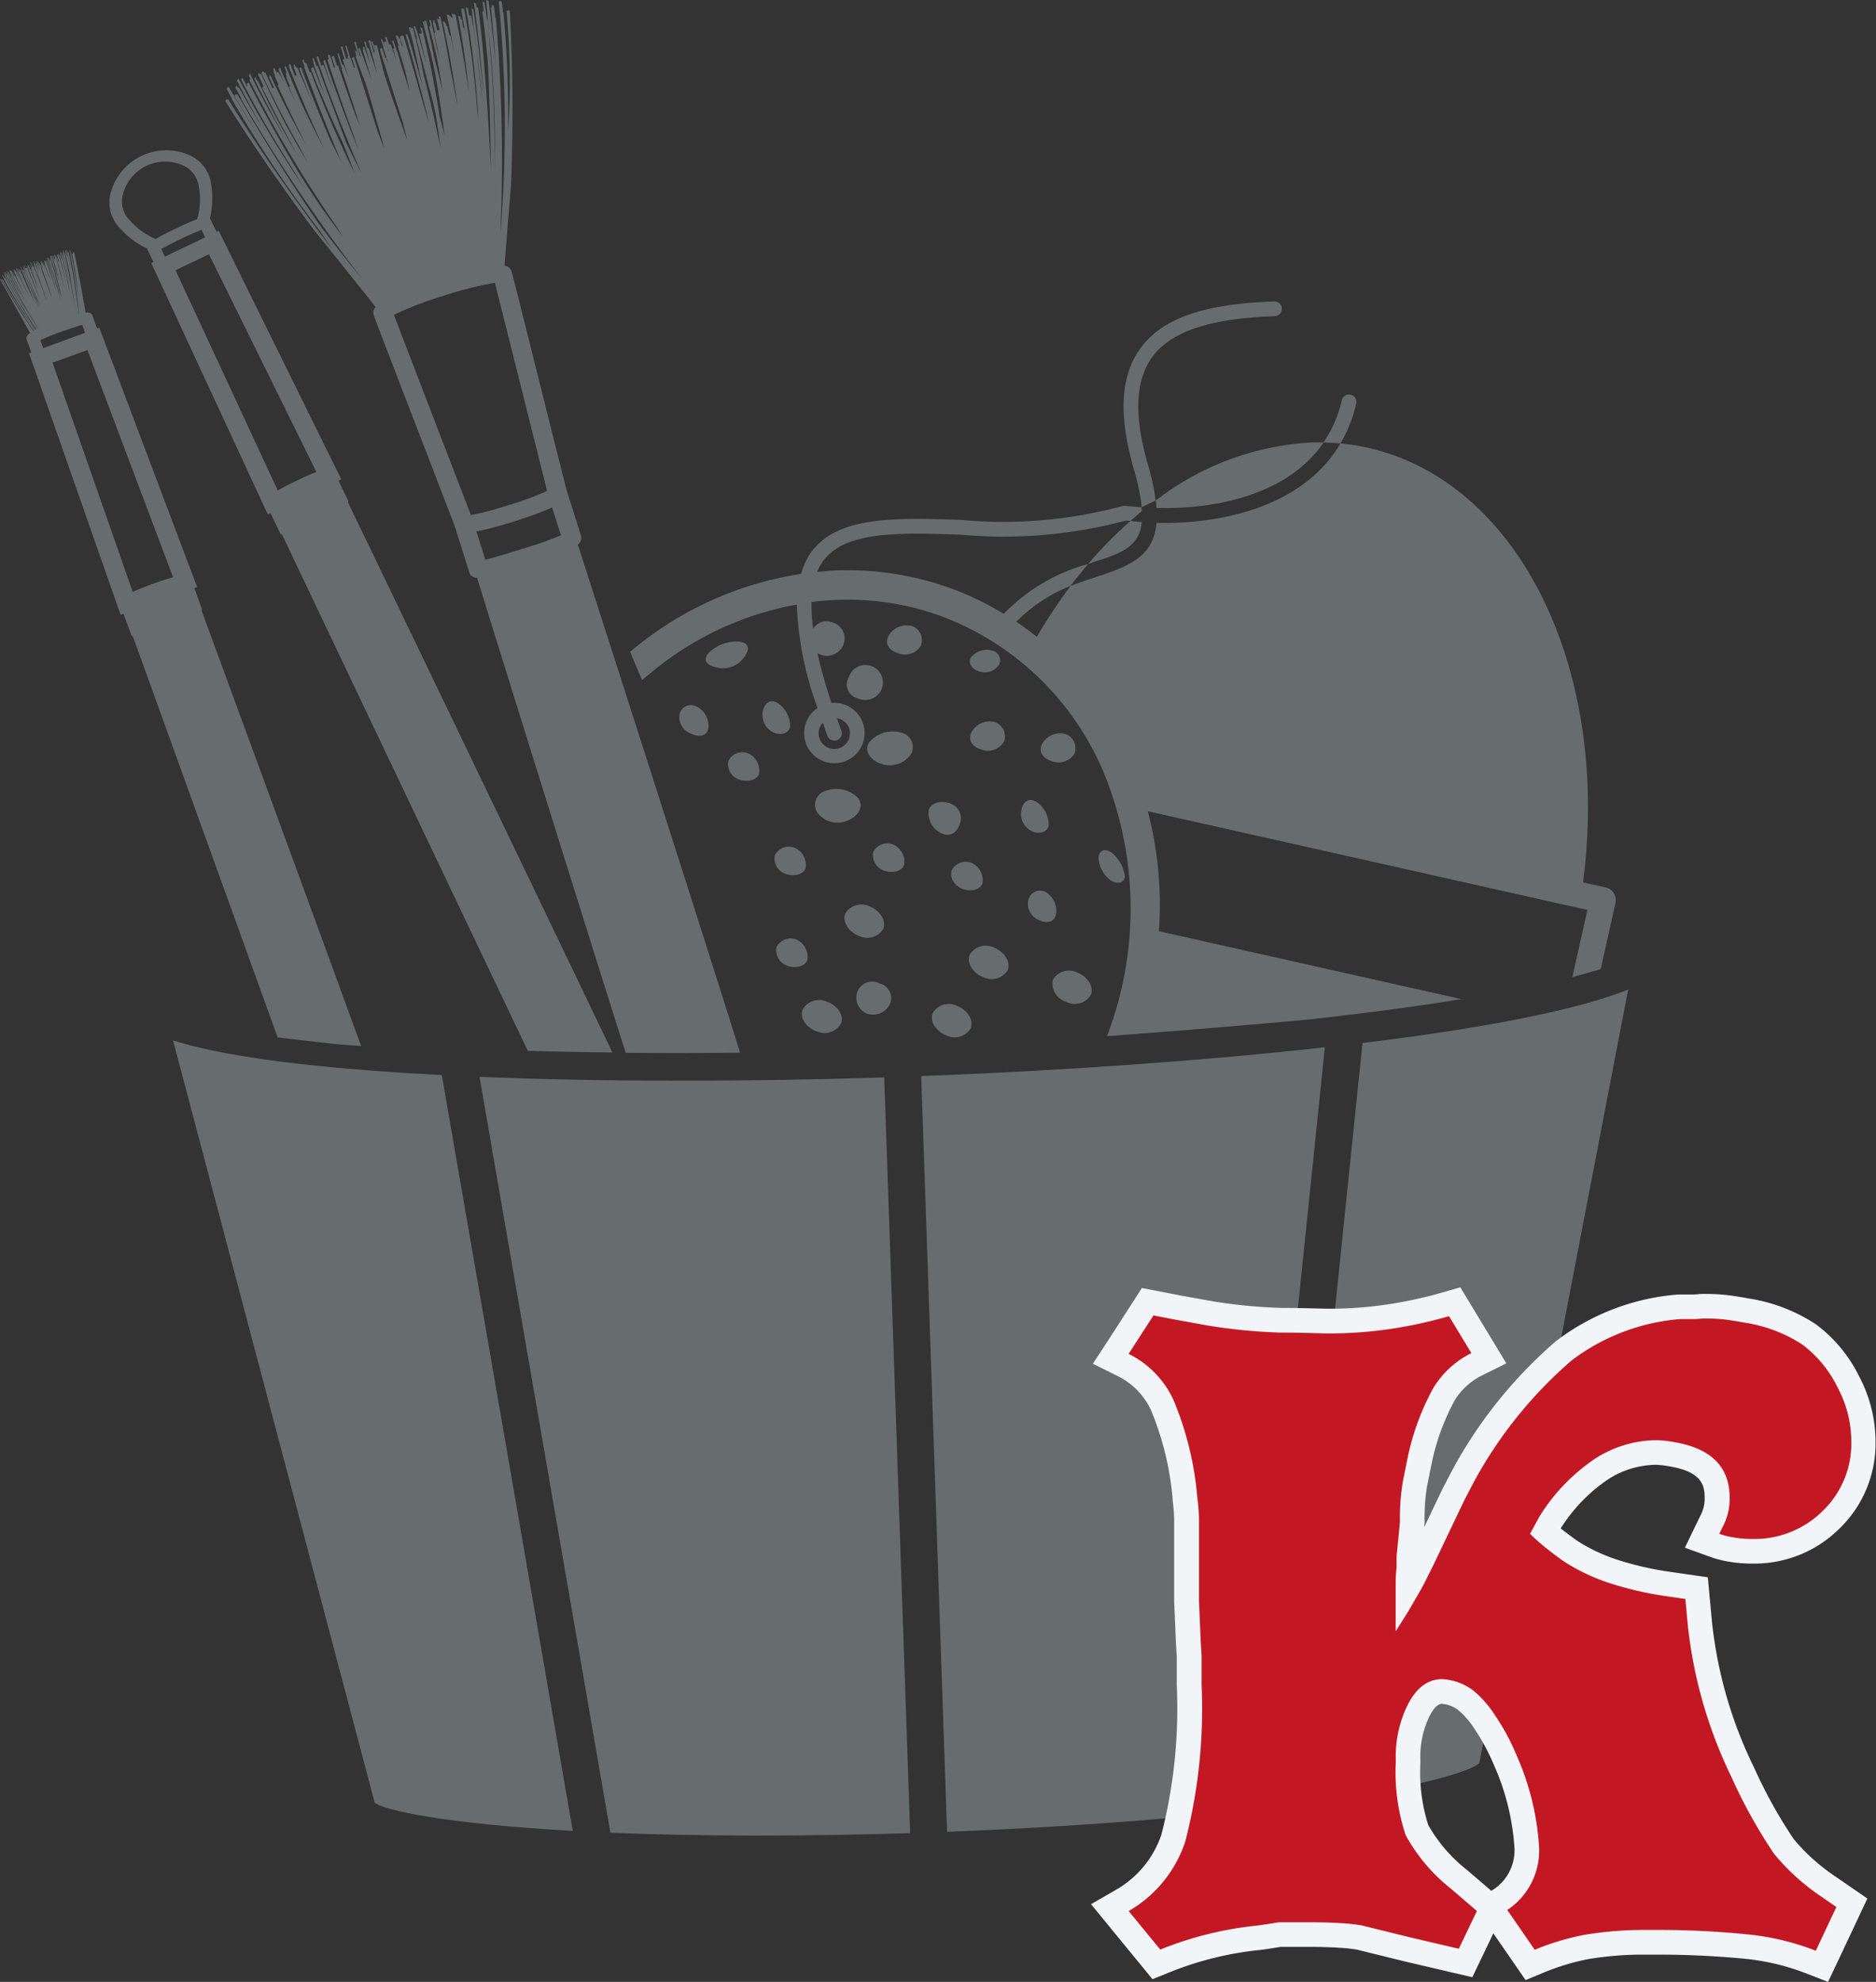 <svg xmlns="http://www.w3.org/2000/svg" xmlns:xlink="http://www.w3.org/1999/xlink" width="76.217" height="80.512" viewBox="0 0 76.217 80.512">
  <rect x="0" y="0" width="76.217" height="80.512" fill="#333333" stroke="none"/>
  <defs>
    <clipPath id="clip-path">
      <rect id="Rechteck_1939" data-name="Rechteck 1939" width="76.217" height="80.512" transform="translate(0 0)" fill="#676c6e"/>
    </clipPath>
  </defs>
  <g id="kosmetic-icon" transform="translate(0 0)">
    <g id="Gruppe_11535" data-name="Gruppe 11535" clip-path="url(#clip-path)">
      <path id="Pfad_6360" data-name="Pfad 6360" d="M55.355,42.366l-3.2,31c5.8-.736,7.648-1.469,7.947-1.738v-.01l6.047-31.42c-2.467,1-7.114,1.725-10.793,2.172" fill="#676c6e"/>
      <path id="Pfad_6361" data-name="Pfad 6361" d="M53.826,42.544c-4.815.537-10.611.95-16.4,1.17l1.05,30.7c4.395-.172,8.577-.468,12.146-.871Z" fill="#676c6e"/>
      <path id="Pfad_6362" data-name="Pfad 6362" d="M17.95,43.673c-3.7-.189-8.391-.589-10.921-1.411L15.2,73.145c.007.024.018.055.025.089.385.306,2.815.85,8.046,1.143Z" fill="#676c6e"/>
      <path id="Pfad_6363" data-name="Pfad 6363" d="M24.8,74.452c3.59.148,7.792.152,12.177.017l-1.053-30.7c-5.793.183-11.6.176-16.442-.024Z" fill="#676c6e"/>
      <path id="Pfad_6364" data-name="Pfad 6364" d="M33.909,30.087A.273.273,0,0,0,34,30.073Z" fill="#676c6e"/>
      <path id="Pfad_6365" data-name="Pfad 6365" d="M46.389,21.208c-.158-.014-.31-.028-.458-.045a16.613,16.613,0,0,0-1.721,1.745c.066-.02.131-.041.193-.065,1.129-.362,1.879-.606,1.986-1.635" fill="#676c6e"/>
      <path id="Pfad_6366" data-name="Pfad 6366" d="M46.641,18.889c-.578-1.993-.52-3.424.169-4.381.76-1.04,2.34-1.573,4.976-1.663a.3.3,0,0,0-.02-.6c-2.874.1-4.55.689-5.438,1.911-.809,1.111-.892,2.715-.265,4.9a8.725,8.725,0,0,1,.323,1.548l.565-.272a8.957,8.957,0,0,0-.31-1.445" fill="#676c6e"/>
      <g id="Gruppe_11537" data-name="Gruppe 11537">
        <path id="Pfad_6367" data-name="Pfad 6367" d="M38.889,35.983a.619.619,0,0,0,.21.127c.3.121.716.056.816-.223a.772.772,0,0,0-.431-.83.646.646,0,0,0-.819.3.565.565,0,0,0,.2.6.432.432,0,0,1-.072,0Z" fill="#676c6e"/>
        <path id="Pfad_6368" data-name="Pfad 6368" d="M35.812,28.007a.709.709,0,1,0-1.325-.5.575.575,0,0,0,.337.854.728.728,0,0,0,.988-.351" fill="#676c6e"/>
        <path id="Pfad_6369" data-name="Pfad 6369" d="M32.8,39a.77.77,0,0,0-.43-.826.637.637,0,0,0-.819.3.655.655,0,0,0,.43.754c.3.121.719.048.819-.227" fill="#676c6e"/>
        <path id="Pfad_6370" data-name="Pfad 6370" d="M30.409,30.611a.634.634,0,0,0-.816.3.647.647,0,0,0,.431.75c.3.124.715.048.814-.224a.777.777,0,0,0-.429-.829" fill="#676c6e"/>
        <path id="Pfad_6371" data-name="Pfad 6371" d="M31.48,34.742a.651.651,0,0,0,.43.754c.3.124.72.048.819-.224a.774.774,0,0,0-.43-.829.639.639,0,0,0-.819.3" fill="#676c6e"/>
        <path id="Pfad_6372" data-name="Pfad 6372" d="M36.3,34.311a.646.646,0,0,0-.823.3.663.663,0,0,0,.434.754c.3.121.723.052.819-.227a.764.764,0,0,0-.43-.826" fill="#676c6e"/>
        <path id="Pfad_6373" data-name="Pfad 6373" d="M37.026,25.429a.838.838,0,0,0-.926.4c-.158.292-.01.581.372.7a.755.755,0,0,0,.936-.289.614.614,0,0,0-.382-.819" fill="#676c6e"/>
        <path id="Pfad_6374" data-name="Pfad 6374" d="M40.4,29.331a.834.834,0,0,0-.922.4c-.162.3-.011.585.364.709a.761.761,0,0,0,.94-.3.607.607,0,0,0-.382-.812" fill="#676c6e"/>
        <path id="Pfad_6375" data-name="Pfad 6375" d="M43.649,30.631a.613.613,0,0,0-.382-.819.837.837,0,0,0-.923.4c-.158.292-.01.581.369.7a.763.763,0,0,0,.936-.289" fill="#676c6e"/>
        <path id="Pfad_6376" data-name="Pfad 6376" d="M45.7,35.591a1.5,1.5,0,0,0-.537-.953c-.265-.193-.513-.1-.533.185a1.233,1.233,0,0,0,.481.933c.29.193.589.11.589-.165" fill="#676c6e"/>
        <path id="Pfad_6377" data-name="Pfad 6377" d="M35.887,37.734c.141-.358-.169-.754-.537-.905a.766.766,0,0,0-1.008.282c-.138.355.165.754.537.9a.762.762,0,0,0,1.008-.282" fill="#676c6e"/>
        <path id="Pfad_6378" data-name="Pfad 6378" d="M33.581,40.688a.763.763,0,0,0-.984.351c-.114.365.22.743.6.864a.764.764,0,0,0,.984-.351c.114-.365-.22-.744-.6-.864" fill="#676c6e"/>
        <path id="Pfad_6379" data-name="Pfad 6379" d="M40.4,38.5a.766.766,0,0,0-1.005.282c-.141.358.162.757.537.909a.768.768,0,0,0,1.008-.282c.138-.355-.168-.758-.54-.909" fill="#676c6e"/>
        <path id="Pfad_6380" data-name="Pfad 6380" d="M38.9,40.871a.758.758,0,0,0-1.005.282c-.145.355.165.758.534.9a.762.762,0,0,0,1.008-.279c.141-.354-.162-.753-.537-.905" fill="#676c6e"/>
        <path id="Pfad_6381" data-name="Pfad 6381" d="M43.782,39.516a.758.758,0,0,0-1.005.282.776.776,0,0,0,.537.9.76.76,0,0,0,1.005-.282c.141-.354-.165-.754-.537-.905" fill="#676c6e"/>
        <path id="Pfad_6382" data-name="Pfad 6382" d="M38.662,32.664c-.344-.158-.816-.093-.929.231a.908.908,0,0,0,.53.963c.323.145.609-.007.733-.392a.62.62,0,0,0-.334-.8" fill="#676c6e"/>
        <path id="Pfad_6383" data-name="Pfad 6383" d="M42.1,32.569c-.313-.186-.544.021-.6.32a.786.786,0,0,0,.371.85c.3.165.678.1.733-.21a1.131,1.131,0,0,0-.5-.96" fill="#676c6e"/>
        <path id="Pfad_6384" data-name="Pfad 6384" d="M32.1,29.516a1.135,1.135,0,0,0-.506-.957c-.31-.186-.537.017-.6.32a.783.783,0,0,0,.372.847c.292.165.674.107.733-.21" fill="#676c6e"/>
        <path id="Pfad_6385" data-name="Pfad 6385" d="M42.9,37.154a.885.885,0,0,0-.417-.915.484.484,0,0,0-.709.344.706.706,0,0,0,.431.791c.34.169.623.079.695-.22" fill="#676c6e"/>
        <path id="Pfad_6386" data-name="Pfad 6386" d="M28.323,28.715a.473.473,0,0,0-.716.31.706.706,0,0,0,.461.774c.355.169.644.09.706-.189a.884.884,0,0,0-.451-.9" fill="#676c6e"/>
        <path id="Pfad_6387" data-name="Pfad 6387" d="M30.208,26.733c.286-.368.22-.616-.172-.668a1.639,1.639,0,0,0-1.246.458c-.289.324-.021.534.365.6a1.042,1.042,0,0,0,1.053-.389" fill="#676c6e"/>
        <path id="Pfad_6388" data-name="Pfad 6388" d="M36.571,29.753a1.234,1.234,0,0,0-1.26.406c-.23.372.086.754.52.878a1.032,1.032,0,0,0,1.184-.41.6.6,0,0,0-.444-.874" fill="#676c6e"/>
        <path id="Pfad_6389" data-name="Pfad 6389" d="M34.873,32.431a1.223,1.223,0,0,0-1.284-.317.592.592,0,0,0-.382.9,1.027,1.027,0,0,0,1.2.333c.43-.161.716-.564.461-.915" fill="#676c6e"/>
        <path id="Pfad_6390" data-name="Pfad 6390" d="M39.8,27.282a.7.7,0,0,0,.785-.275.4.4,0,0,0-.3-.582.816.816,0,0,0-.833.272c-.155.244.051.5.344.585" fill="#676c6e"/>
        <path id="Pfad_6391" data-name="Pfad 6391" d="M35.733,39.951a.641.641,0,0,0-.885.3.7.7,0,0,0,.376.926.758.758,0,0,0,.943-.416.61.61,0,0,0-.434-.809" fill="#676c6e"/>
      </g>
      <path id="Pfad_6392" data-name="Pfad 6392" d="M34.53,29.768a.635.635,0,0,1-1.27.045.613.613,0,0,1,.172-.451c.058.182.114.347.186.533a.3.3,0,0,0,.289.193.537.537,0,0,0,.1-.017.3.3,0,0,0,.176-.386c-.066-.175-.121-.334-.179-.506a.628.628,0,0,1,.53.589m31.034,6.515a.535.535,0,0,0-.327-.231l-.926-.206c1.122-8.584-2.55-16.262-8.756-17.66a9.348,9.348,0,0,0-1.1-.172,5.543,5.543,0,0,0,.64-1.624.3.3,0,0,0-.227-.358.3.3,0,0,0-.358.224,4.885,4.885,0,0,1-.747,1.72h0c-.168-.006-.344-.006-.512,0a11.339,11.339,0,0,0-6.3,2.358c.013.1.024.206.031.3,2.247.066,5.3-.471,6.79-2.66.227.007.455.021.682.041-1.546,2.637-4.977,3.287-7.472,3.225-.117,1.346-1.064,1.745-2.392,2.179-.345.11-.716.234-1.1.385a22.533,22.533,0,0,0-1.37,2.065q-.4-.315-.833-.609a6.328,6.328,0,0,1,2.2-1.456c.234-.306.471-.6.719-.895a7.53,7.53,0,0,0-3.431,2.028,11.965,11.965,0,0,0-1.77-.892A12.287,12.287,0,0,0,34,23.173c-.269.011-.534.035-.8.062a2.207,2.207,0,0,1,.231-.43c.891-1.239,3.073-1.17,5.6-1.084a19.279,19.279,0,0,0,6.718-.575c.059.011.121.011.176.017.155-.134.31-.268.464-.4,0-.051-.006-.1-.01-.158-.217-.017-.709-.069-.757-.052a18.628,18.628,0,0,1-6.57.568c-2.7-.089-5.032-.168-6.113,1.332a2.908,2.908,0,0,0-.392.861,13.992,13.992,0,0,0-6.811,3.052l-.138.107.485,1.156.313-.258a12.834,12.834,0,0,1,5.975-2.812,13.6,13.6,0,0,0,.843,4.2,1.228,1.228,0,1,0,.634-.207.369.369,0,0,0-.069.011q-.362-1.11-.568-2.028c.024.011.038.021.055.028a.726.726,0,0,0,.991-.351.676.676,0,0,0-.43-.926.638.638,0,0,0-.791.255,7.21,7.21,0,0,1-.066-1.084,10.675,10.675,0,0,1,1.067-.086,11,11,0,0,1,4.523.784,11.54,11.54,0,0,1,6.542,6.918A14.481,14.481,0,0,1,45.01,42l-.035.093s4.292-.313,8.2-.678c2.357-.258,4.429-.54,6.2-.826l-12.291-2.76a15.1,15.1,0,0,0-.451-4.874l17.86,4.01-.613,2.729c.43-.117.812-.22,1.153-.327l.6-2.684a.522.522,0,0,0-.069-.4" fill="#676c6e"/>
      <path id="Pfad_6393" data-name="Pfad 6393" d="M21.412,22.237c-.954.3-1.446.441-1.693.5l-.365-1.149c.013,0,.027-.007.038-.007.068-.014.144-.024.223-.045.031-.007.073-.014.107-.024l.217-.055.127-.034c.086-.024.172-.048.269-.073.041-.013.082-.024.127-.037l.454-.138.451-.148c.041-.017.083-.028.124-.045.093-.031.182-.062.262-.093.041-.014.086-.031.12-.045.083-.027.151-.058.217-.086a.844.844,0,0,0,.089-.034c.093-.034.176-.076.252-.11l.358,1.129a13.274,13.274,0,0,1-1.377.495m-2.261-1.314a.049.049,0,0,0-.021,0c-.155-.41-.554-1.449-1.4-3.638-.7-1.827-1.487-3.862-1.728-4.5a14.564,14.564,0,0,1,2.013-.768,14.416,14.416,0,0,1,2.09-.53c.168.668.7,2.774,1.173,4.671.571,2.282.843,3.359.95,3.782-.007,0-.007,0-.017.007-.052.028-.121.059-.2.093a.474.474,0,0,0-.058.024c-.08.031-.166.065-.269.107a.192.192,0,0,1-.044.017c-.111.041-.238.089-.376.138-.031.01-.062.02-.1.034-.141.048-.3.1-.461.148s-.324.1-.468.145a.973.973,0,0,1-.1.027c-.138.042-.269.072-.386.107a.081.081,0,0,0-.048.014c-.1.02-.2.044-.282.065a.341.341,0,0,1-.059.007,2.057,2.057,0,0,1-.216.045m4.381,1.366-.052-.162a.326.326,0,0,0,.121-.392l-.568-1.8c-.028-.093-.523-2.065-1-3.972-.894-3.575-1.214-4.852-1.239-4.914A.3.3,0,0,0,20.5,10.8c.069-.974.166-2.113.265-3.321.08-2.227.086-4.585-.055-7.039C20.679.43,20.665.417,20.631.4V.455C20.61.444,20.6.437,20.579.43a30.82,30.82,0,0,1,.065,4.884,47.788,47.788,0,0,0-.189-4.8A.1.1,0,0,1,20.431.5c-.01-.145-.027-.286-.045-.427C20.355.059,20.335.052,20.3.031A.109.109,0,0,0,20.3.066a.235.235,0,0,0-.035-.018,53.116,53.116,0,0,1,.059,9.5A66.15,66.15,0,0,0,20.145.73c-.013,0-.017-.007-.024-.007-.017-.165-.038-.33-.058-.492C20.028.217,20.008.207,19.97.19a1.026,1.026,0,0,1,.014.1l0-.007V.317A.3.3,0,0,1,19.946.3c.082.792.206,2.416.206,2.416s-.2-1.962-.3-2.677A.4.4,0,0,1,19.767,0V.021c-.011-.01-.011-.01-.018-.01.035.254.042.523.073.781l.007,0c.014.155.024.31.031.461a45.779,45.779,0,0,1,.244,5.3c0,.041,0,.082,0,.12,0,.262,0,.537.006.809.007-.317-.013-.616-.01-.929-.007-1.48-.048-2.957-.176-4.375-.017-.306-.044-.616-.068-.926-.014-.151-.021-.313-.038-.464-.014-.007-.024-.01-.041-.017-.025-.224-.059-.448-.09-.665A.8.8,0,0,0,19.6.069c.02.134.041.272.055.41a.477.477,0,0,0-.062-.028c.089.688.165,1.391.227,2.1.086,1.5.127,4.4.127,4.4s-.21-4.533-.523-6.633C19.405.3,19.388.3,19.364.289c0-.051-.017-.1-.024-.148-.021-.01-.028-.01-.045-.017A.16.16,0,0,0,19.251.1c0,.03.01.058.013.089.193,1.229.4,3.782.4,3.782s-.244-2.426-.434-3.593L19.154.344c.035.228.052.472.083.7,0,.007.01,0,.014.01.034.3.065.606.092.912.09.706.2,1.4.255,2.127-.065-.571-.131-1.128-.206-1.683-.014-.151-.031-.3-.049-.444-.037-.306-.062-.619-.106-.922a.1.1,0,0,1-.031-.014c-.017-.123-.038-.254-.052-.378C19.12.634,19.106.63,19.072.613c0,.014.006.021.006.031s-.01,0-.017,0c-.014-.106-.034-.206-.051-.313a.618.618,0,0,1-.087-.038,41.543,41.543,0,0,1,.513,4.53c-.02-.135-.037-.262-.051-.393q-.165-2.064-.53-4.061a.369.369,0,0,1-.086-.038V.341a.031.031,0,0,0-.018,0,.242.242,0,0,1,.014.051.036.036,0,0,1-.027-.01c0,.007,0,.007,0,.007.072.4.21,1.218.21,1.218s-.055-.306-.086-.461a.412.412,0,0,0-.045-.014c-.014-.113-.035-.223-.052-.341a.269.269,0,0,1-.051-.02C18.707.73,18.7.7,18.7.668c-.034-.014-.051-.021-.089-.034.189,1.032.337,2.071.44,3.128-.13-.881-.272-1.741-.433-2.6l-.007,0c-.031-.186-.065-.372-.1-.555a.52.52,0,0,1-.08-.034V.592h0c0-.01,0-.01,0-.014C18.4.568,18.38.565,18.349.554c.017.069.031.145.048.214l0,0c0-.014-.006-.031-.01-.044C18.359.716,18.349.713,18.321.7c0-.01,0-.024-.007-.041A.323.323,0,0,1,18.252.64a.111.111,0,0,1-.006-.027C18.214.6,18.2.6,18.173.585V.592c-.01,0-.01,0-.024-.007q.171.78.3,1.563c-.049-.234-.093-.461-.142-.7a.284.284,0,0,1-.051-.018c-.028-.123-.059-.247-.086-.368-.014,0-.017-.007-.035-.01-.007-.041-.013-.079-.024-.121a.1.1,0,0,1-.044-.01A.143.143,0,0,0,18.06.888L17.984.864c.248,1.146.451,2.289.6,3.421-.1-.537-.2-1.074-.313-1.6-.1-.629-.224-1.252-.348-1.872-.01-.045-.021-.086-.031-.134l-.014,0a.437.437,0,0,0-.055-.024A.892.892,0,0,0,17.853.8a.294.294,0,0,0,.014.072.822.822,0,0,0-.028-.093A.43.43,0,0,0,17.77.757s0,0,0,.011-.01,0-.013,0c.034.145.072.3.106.444a.109.109,0,0,0-.03-.007.056.056,0,0,1,.006.021l-.048-.017c.007.027.011.051.017.079a.187.187,0,0,1-.01-.045c-.017,0-.021-.007-.038-.01-.02-.1-.044-.2-.069-.3-.01,0-.01,0-.02-.007A.381.381,0,0,1,17.654.84c-.031,0-.045-.01-.073-.014.007.028.017.062.024.086a.046.046,0,0,0-.02,0c.027.138.065.289.1.43l-.051-.017c.086.389.169.774.244,1.16-.048-.2-.093-.393-.144-.589-.069-.358-.145-.712-.231-1.067A.427.427,0,0,1,17.437.8c.017.093.038.183.058.272-.017,0-.024,0-.041,0l0,.007a.028.028,0,0,1-.017,0c.1.386.2.778.293,1.167.1.506.182,1.015.265,1.528-.117-.513-.245-1.029-.375-1.535q-.139-.691-.3-1.384a.545.545,0,0,0-.069-.02V.837a.027.027,0,0,0-.017,0c.021.09.045.186.065.275-.02-.065-.044-.141-.058-.206,0-.007,0-.01,0-.017a.454.454,0,0,1-.068-.014.229.229,0,0,0,.017.059c.155.581.3,1.18.434,1.775.179.926.323,1.859.437,2.792-.062-.245-.124-.492-.193-.74-.189-1.195-.427-2.409-.723-3.635-.024-.007-.045-.01-.069-.017.018.083.045.172.062.255-.024,0-.034-.007-.058-.01,0,0,0,.006.007.01l-.062-.01c.1.4.2.819.285,1.228-.048-.182-.1-.365-.148-.544-.044-.158-.086-.323-.13-.485h-.007c-.031-.1-.062-.206-.09-.306,0-.014-.007-.021-.01-.038h-.017c-.011-.048-.028-.093-.038-.138A.538.538,0,0,0,16.8,1.06c.048.172.1.338.141.513-.007,0-.014,0-.024,0,.227.867.454,1.731.671,2.578.045.179.083.354.121.526.068.444.134.885.192,1.332-.2-.95-.42-1.92-.678-2.922q-.083-.413-.175-.816c-.1-.447-.155-.674-.269-1.122a.4.4,0,0,0-.069-.01v.01s0,0-.01,0a.077.077,0,0,0-.01-.038c-.024,0-.038,0-.066,0,0,0,0,0,0,0a.036.036,0,0,1-.017,0c.045.154.086.3.131.454l0,0c.048.186.086.365.127.548,0,0,0,0,0-.007.093.44.19.884.286,1.315.007.031.014.069.021.1-.19-.691-.393-1.39-.609-2.106h-.025V1.394a.31.31,0,0,1-.061,0q.3,1.033.571,2.076c.138.512.268,1.042.389,1.572-.117-.413-.241-.822-.358-1.221-.217-.782-.448-1.587-.692-2.375-.021,0-.038,0-.058,0H16.3a.122.122,0,0,0,.01.028.158.158,0,0,1-.038,0,.025.025,0,0,1,0,.014.138.138,0,0,1-.035,0c.042.135.083.269.124.4h-.01c0-.01,0-.014,0-.021a.1.1,0,0,1-.027,0c-.027-.1-.052-.207-.079-.3-.014,0-.024,0-.038-.007-.014-.038-.024-.072-.038-.113a.376.376,0,0,1-.058,0v0c-.018.006-.021,0-.038.006.045.138.086.272.127.41a.189.189,0,0,0-.041,0c.1.334.2.678.3,1.016.065.289.131.571.193.857-.118-.365-.231-.723-.348-1.084-.052-.186-.107-.376-.162-.561h-.014c-.048-.148-.1-.3-.144-.441-.024,0-.035,0-.059.007.031.107.066.21.1.31-.021,0-.031,0-.059,0,.048.19.1.379.148.565-.079-.241-.158-.485-.237-.73-.014,0-.021,0-.035.007s-.01,0-.02,0h-.011c-.034-.1-.069-.206-.1-.309-.024.006-.034.006-.055.013v0c-.01,0-.01,0-.02,0,.027.086.058.176.082.258,0,0,0,0-.007,0,.031.11.059.22.09.327h-.01c-.035-.134-.066-.265-.1-.4a.617.617,0,0,1-.062-.007.019.019,0,0,1,0,.014.123.123,0,0,0-.038,0c.01.041.021.076.031.117-.007,0-.007,0-.01,0-.028-.076-.055-.155-.086-.234a.294.294,0,0,0-.052.01c.038.114.076.227.114.337-.011,0-.014,0-.018,0,.069.223.159.468.2.671-.028-.086-.056-.176-.087-.269-.01,0-.02,0-.038.011-.037-.131-.082-.262-.12-.393a.33.33,0,0,0-.062.011v0A.136.136,0,0,1,15.43,2q.469,1.507.943,3c.059.234.117.468.169.7q-.321-.909-.644-1.824c-.093-.289-.193-.579-.285-.868-.1-.389-.2-.777-.3-1.17h-.042v0a.12.12,0,0,0-.034,0c-.014,0-.017,0-.031,0,.028.1.055.2.086.292-.052-.134-.1-.272-.148-.409a.177.177,0,0,0-.017-.049.377.377,0,0,0-.052.021v0c.073.21.148.424.217.634h0c-.021-.073-.049-.138-.073-.21a.222.222,0,0,0-.041.01c-.048-.162-.093-.323-.134-.485-.024,0-.042,0-.062,0h-.017c.127.461.247.919.365,1.38-.118-.361-.241-.719-.355-1.073a.383.383,0,0,0-.045.01c-.024-.09-.055-.179-.076-.269a.476.476,0,0,0-.061.007l.258.919c-.09-.241-.176-.485-.265-.726-.021.01-.028.017-.052.028a.871.871,0,0,1,.034.093.153.153,0,0,0-.034.01c.12.406.241.816.361,1.225q-.241-.645-.478-1.3c0,.007-.007.007-.014.01h0c-.021.011-.028.021-.048.031.034.1.072.2.106.3-.017,0-.02.007-.037.011.02.072.041.144.065.216h0c-.079-.275-.161-.543-.237-.815a.163.163,0,0,0-.059.01c.059.2.114.4.169.6-.027-.079-.058-.165-.086-.248-.007.011-.017.011-.024.017a.213.213,0,0,0-.031.018c0,.006.007.02.014.034.014.045.031.093.044.138-.013.01-.02.017-.034.027.141.379.279.754.423,1.133.059.179.111.364.166.547.2.7.4,1.4.592,2.092-.09-.227-.179-.457-.269-.681-.32-1.019-.647-2.041-.974-3.067-.014.007-.017.011-.031.011l0-.007c-.021.01-.035.02-.055.031.037.131.082.261.123.389a.168.168,0,0,1-.037.02c.024.069.044.135.065.2-.065-.2-.131-.4-.2-.6a.034.034,0,0,0-.017,0c-.048-.172-.1-.344-.152-.509a.339.339,0,0,0-.051.017c.037.138.079.276.12.413-.007.011-.01.011-.021.014.014.035.024.069.035.1,0,.007,0,0,0,0s-.01-.028-.013-.041c-.014.006-.018.013-.028.027,0-.007,0-.017-.007-.017s-.024.021-.038.034c-.01-.031-.024-.062-.034-.092l0,0c-.044-.145-.089-.289-.13-.434-.007.007-.011.011-.014.011l0,0a.529.529,0,0,1-.058.021c.055.158.1.323.151.485l-.031.017a.188.188,0,0,0-.034.014c.076.244.155.485.231.73-.073-.179-.138-.362-.21-.544a.174.174,0,0,1-.042.034c-.048-.161-.1-.323-.148-.482a.237.237,0,0,1-.055.028c.069.2.131.413.193.613l-.021.013c.1.262.179.524.269.785.155.489.313.988.471,1.49a.6.6,0,0,1-.041-.1c-.048-.1-.089-.213-.134-.317-.248-.678-.482-1.352-.709-2.027l-.038.021c-.041-.134-.09-.272-.134-.413l-.035.024V2.282a.285.285,0,0,1-.048.035c.045.137.09.271.134.409a.175.175,0,0,1-.034.038c-.062-.182-.121-.368-.179-.551a.054.054,0,0,1-.031.021.078.078,0,0,1,0-.014.586.586,0,0,0-.052.035c.017.048.031.093.045.141v0h-.007a.186.186,0,0,0-.048.031c.3.94.633,1.893.984,2.846.1.286.193.579.3.875-.224-.554-.441-1.109-.647-1.659-.255-.682-.5-1.37-.733-2.058a.466.466,0,0,0-.052.041v0a.041.041,0,0,1-.02.014c.144.434.289.861.433,1.277-.144-.382-.289-.764-.427-1.146a.307.307,0,0,1-.041.034V2.65a.174.174,0,0,0-.041.028c-.042-.131-.09-.262-.138-.4a.036.036,0,0,0-.014.01V2.286a.611.611,0,0,1-.051.041c.113.33.227.647.347.967-.01,0-.01,0-.01.007.031.069.055.141.083.21.454,1.239.926,2.406,1.407,3.521-.21-.4-.409-.8-.6-1.2a.558.558,0,0,1-.031-.072q-.573-1.524-1.153-3.1c-.014.017-.024.021-.034.035-.042-.117-.083-.228-.124-.345a.519.519,0,0,1-.048.045c.017.045.03.086.048.134a.027.027,0,0,0-.014.014c.017.048.031.1.048.148.138.4.282.806.427,1.2q-.247-.583-.479-1.177a.366.366,0,0,1-.037.045c0-.007-.007-.01-.007-.014-.017.021-.028.031-.045.052.193.506.3.76.513,1.259.241.579.5,1.153.774,1.725.079.2.159.4.238.6.086.227.168.451.251.675-.716-1.473-1.308-2.878-1.786-4.134a.183.183,0,0,0-.035.031c-.062-.162-.093-.241-.151-.409l-.028.027-.006-.01-.007.01a.658.658,0,0,1-.045-.107c-.007-.024-.017-.037-.021-.058l-.048.048v0l.007.017c.027.075.055.162.086.241l-.017.017q.691,1.905,1.49,3.806c-.148-.282-.3-.571-.437-.86-.424-.991-.816-1.972-1.184-2.95,0,0-.01.007-.014.011V2.74c-.024.021-.034.028-.055.048.169.447.344.9.523,1.356-.158-.361-.316-.726-.471-1.1,0,.007,0,.011-.011.014-.037-.107-.079-.217-.123-.327-.011.01-.014.021-.032.031l-.034-.079-.007.01a.543.543,0,0,1-.034-.082.321.321,0,0,0-.045.058.366.366,0,0,0,.028.072c-.007,0-.011.011-.018.014.042.1.083.193.117.293l-.024.024a.347.347,0,0,1,.021.062c-.014-.035-.024-.062-.035-.093a.42.42,0,0,1-.03.038l-.007-.014,0,0c-.065-.158-.124-.316-.189-.478a.07.07,0,0,1-.014.017l0-.01c-.018.024-.028.034-.045.055a.379.379,0,0,1,.017.051l-.01.018c.43,1.091.9,2.192,1.414,3.3-.316-.606-.636-1.232-.918-1.859-.214-.482-.424-.987-.624-1.487-.02.021-.03.031-.051.056.027.065.055.123.079.189,0,.007-.01.01-.014.017a.079.079,0,0,0,.018.038c-.014.014-.021.024-.032.034a1.077,1.077,0,0,1,.045.114.271.271,0,0,0-.024.024c.052.12.1.237.148.355-.01.017-.024.024-.031.041.09.21.179.423.272.633-.224-.468-.44-.95-.647-1.428,0,.007-.007.007-.01.017a.011.011,0,0,1,0-.01l-.048.065c.072.172.145.337.22.509h0L11.3,2.909c-.01.01-.01.017-.02.027s-.007-.01-.007-.017a.258.258,0,0,0-.031.045c-.01-.028-.024-.055-.034-.083-.021-.045-.042-.09-.059-.138-.021.025-.028.038-.048.062.007.017.017.038.024.059s-.017.017-.024.031a1.808,1.808,0,0,1,.072.179c0,.007,0,.013-.01.02.052.114.1.231.151.345a.3.3,0,0,1-.031.044c.362.788.74,1.577,1.136,2.375q-.78-1.378-1.439-2.812a.388.388,0,0,1-.051.076c.075.155.141.31.213.461V3.59a.135.135,0,0,1-.027-.045c-.014.021-.021.031-.035.055-.1-.217-.2-.437-.3-.657a.376.376,0,0,1-.024.038c-.01-.021-.021-.048-.031-.069a.108.108,0,0,1-.014.024c-.006-.014-.017-.034-.024-.052a.043.043,0,0,1-.006.018c0-.007-.007-.007-.011-.011a.8.8,0,0,1-.048.076c.465,1,.974,2,1.531,2.974.114.223.231.444.348.664-.32-.53-.633-1.067-.922-1.6-.348-.671-.668-1.346-.978-2.013a.033.033,0,0,0-.01.017A.026.026,0,0,1,10.591,3c-.01.014-.014.017-.021.028-.013-.028-.027-.052-.037-.08-.024.035-.028.049-.052.08.076.158.148.313.224.471-.017.024-.028.041-.052.072.475.936.96,1.869,1.48,2.823-.3-.517-.6-1.033-.874-1.546s-.534-1.046-.782-1.573a.2.2,0,0,0-.02.024c-.024-.058-.052-.113-.079-.172a.762.762,0,0,0-.048.073c.278.574.581,1.156.881,1.727.134.238.258.5.395.744-.141-.238-.278-.482-.409-.72q-.558-.975-1.043-1.968c-.01.02-.014.024-.024.045a.3.3,0,0,1-.024.037v0c.017.041.041.086.058.131-.01.024-.02.034-.031.058a50.444,50.444,0,0,0,3.556,5.972c.079.13.161.265.241.392-.334-.448-.672-.9-.978-1.346s-.588-.9-.871-1.346c-.385-.643-.75-1.287-1.1-1.923-.306-.551-.6-1.1-.881-1.659-.01.017-.01.024-.021.041a.242.242,0,0,0-.013-.031c-.018.031-.032.041-.049.072a.746.746,0,0,1,.035.069.1.1,0,0,1-.014.024c-.062-.124-.124-.241-.189-.365-.021.031-.031.052-.052.083.619,1.2,1.3,2.389,2.058,3.572.162.269.324.537.492.8-.12-.165-.227-.337-.34-.506A44.344,44.344,0,0,1,9.693,3.191c0,.007-.007.007-.011.017l0-.014c-.021.035-.038.052-.055.086.289.554.668,1.281,1.1,2.021C10.367,4.712,10.03,4.13,9.7,3.545a.1.1,0,0,1-.024.035.092.092,0,0,0-.014-.028s0,0,0,.007c-.014-.031-.031-.062-.048-.093-.021.038-.031.052-.052.09.079.141.158.285.238.43l-.011.024a65.97,65.97,0,0,0,4.932,7.327c-.623-.747-1.2-1.486-1.755-2.226-.423-.617-.826-1.222-1.208-1.821C11,6.116,10.3,4.974,9.631,3.807c-.01.02-.017.034-.031.058a.333.333,0,0,0-.028-.051c-.017.027-.027.044-.048.075.4.689,1.232,2.059,1.232,2.059s-1-1.611-1.466-2.427a.141.141,0,0,1-.021.031l-.01-.027a.968.968,0,0,0-.048.089c.065.127.134.251.206.375a.05.05,0,0,1-.01.021,50.113,50.113,0,0,0,3.562,5.335c.176.261.362.526.541.8-.269-.358-.544-.72-.816-1.085C11.531,7.49,10.371,5.81,9.256,4.013c-.011.018-.014.031-.028.052A.387.387,0,0,1,9.2,4.017c-.018.034-.028.051-.049.086,1.171,1.869,2.382,3.6,3.59,5.221.905,1.129,1.793,2.227,2.523,3.153a.3.3,0,0,0-.072.347c.017.062.488,1.294,1.814,4.733.709,1.837,1.438,3.734,1.469,3.817l.582,1.848a.306.306,0,0,0,.323.247c.62,2,4.44,14.273,6.04,19.3,1.518.014,3.074.014,4.647-.007-.94-3.036-4.4-13.832-6.536-20.468" fill="#676c6e"/>
      <path id="Pfad_6394" data-name="Pfad 6394" d="M12.056,19.526c-.341.162-.589.293-.771.4L7.131,10.977l1.359-.648,4.364,8.845c-.2.076-.458.187-.8.352m-5.5-9.409a14.847,14.847,0,0,1,1.635-.782l.145.307L6.7,10.425ZM5.224,8.9a1.091,1.091,0,0,1-.217-1.053A1.771,1.771,0,0,1,7.385,6.7a1.1,1.1,0,0,1,.685.833A2.93,2.93,0,0,1,8.012,8.9c-.2.078-.465.193-.857.379s-.647.322-.83.43a2.868,2.868,0,0,1-1.1-.817M14.138,20.42a.153.153,0,0,0-.024-.141l-.358-.75.11-.055-4.98-10.1L8.8,9.421l-.231-.475a.2.2,0,0,0-.041-.069,3.543,3.543,0,0,0,.041-1.453A1.494,1.494,0,0,0,7.63,6.275,2.341,2.341,0,0,0,4.515,7.769a1.492,1.492,0,0,0,.31,1.448,3.428,3.428,0,0,0,1.153.879.278.278,0,0,0,.027.078l.231.472-.09.042L10.882,20.9l.107-.056.375.781a.184.184,0,0,0,.1.1c.451.952,6.588,13.855,9.981,20.966,1.122.031,2.272.052,3.435.065-3.19-6.67-10.27-21.369-10.738-22.34" fill="#676c6e"/>
      <path id="Pfad_6395" data-name="Pfad 6395" d="M6.206,23.718c-.355.13-.616.237-.813.33L2.137,14.735l1.415-.513,3.48,9.227c-.21.059-.479.141-.826.269m-4.564-9.9c.162-.076.447-.2.836-.337s.692-.238.861-.282l.117.32-1.7.623ZM2.7,10.99c-.01-.065-.027-.134-.038-.2.059.268.124.53.176.805-.045-.2-.089-.406-.138-.6m.059-.492c.024.141.051.285.076.427.1.516.189,1.06.261,1.6q-.129-1.044-.337-2.024m-1.442.378s0-.006-.007-.013l.007.013M8.188,24.812a.169.169,0,0,0-.01-.141l-.283-.781.114-.042L4.034,13.313l-.09.035-.179-.5c-.037-.107-.093-.165-.285-.148-.09-.5-.3-1.687-.468-2.451a.059.059,0,0,0-.025-.013.021.021,0,0,0,0,.013c-.007,0-.01,0-.014-.01l-.014.079a.158.158,0,0,0-.027-.02c0,.007.007.013.007.02a.021.021,0,0,1-.014-.01A15.677,15.677,0,0,1,3.18,12.05c-.075-.582-.168-1.15-.282-1.711,0,0,0-.006-.007-.006-.01-.049-.02-.1-.034-.148-.011-.011-.014-.011-.024-.021s0,.007,0,.014l-.01-.007a25.855,25.855,0,0,1,.385,2.588.014.014,0,0,0-.01,0c-.1-.826-.22-1.6-.372-2.354-.007,0-.007,0-.01,0-.011-.059-.024-.117-.038-.172-.007-.011-.017-.014-.024-.021,0,.014,0,.028,0,.038s0,.01,0,.01l-.01-.007c.058.286.172.864.172.864l-.207-.96a.116.116,0,0,0-.027-.014c.017.093.034.19.051.283,0,0,0-.007-.01-.011-.017-.082-.038-.158-.055-.234a.088.088,0,0,0-.028-.017c.014.048.024.1.035.145a.058.058,0,0,1-.018-.011c.059.248.111.5.166.75.089.537.241,1.57.241,1.57S2.8,11,2.619,10.247c-.01,0-.014,0-.02-.014s-.007-.031-.014-.048l-.01-.011a.031.031,0,0,0-.014,0s0,.02.007.027c.106.441.292,1.356.292,1.356s-.186-.87-.292-1.287a.046.046,0,0,0-.025-.014c.021.08.038.166.059.248l-.014-.007a.936.936,0,0,0-.027-.134.1.1,0,0,1-.024-.017l.006.014-.006,0c-.011-.034-.021-.072-.031-.106a.06.06,0,0,0-.024-.018c.137.523.258,1.067.354,1.618-.014-.045-.021-.1-.034-.138-.1-.492-.207-.981-.338-1.456-.006,0-.01-.01-.017-.013H2.44c0,.007,0,.01,0,.02l-.007-.007v0c.041.144.113.434.113.434s-.031-.107-.044-.166c0,0-.007,0-.011,0-.01-.045-.02-.079-.031-.121l-.013-.01a.091.091,0,0,1-.011-.034.066.066,0,0,0-.024-.014c.1.368.189.743.269,1.122-.08-.317-.159-.63-.241-.933v0c-.021-.066-.038-.131-.059-.2,0-.007-.01-.011-.017-.018l0,.007v-.007c-.011,0-.011-.006-.021-.01a.29.29,0,0,0,.024.079c0-.007-.007-.01-.007-.017l-.017-.007,0-.014-.02-.01s0-.01,0-.01a.062.062,0,0,0-.017-.011l0,0,0,0c.055.186.107.376.155.565-.024-.086-.048-.172-.072-.255,0,0,0,0-.017,0-.011-.045-.024-.09-.038-.138l-.01,0c0-.011,0-.031-.011-.038s-.007-.011-.014-.011l0-.01a.046.046,0,0,0-.021-.014c.121.417.231.826.324,1.236-.055-.2-.107-.389-.162-.582-.058-.223-.117-.447-.179-.671a.109.109,0,0,0-.021-.048v0l-.013-.01a.266.266,0,0,0,.01.052.217.217,0,0,1,.007.027.187.187,0,0,0-.007-.034L2.2,10.367v0h-.01c.02.052.034.107.051.162,0,0,0,0-.007-.007l0,.011c-.011,0-.011-.007-.018-.007a.057.057,0,0,1,.007.027.034.034,0,0,0,0-.017l-.007,0c-.01-.035-.024-.076-.034-.11h0l-.01-.031c-.01,0-.01,0-.021-.011a.088.088,0,0,0,.014.035l0,0c.01.052.027.107.037.159,0-.007,0-.007-.006-.007.041.141.079.275.12.416-.024-.069-.045-.141-.065-.213-.038-.128-.076-.255-.117-.386,0,0-.011,0-.018-.007a.626.626,0,0,1,.028.1l-.007-.007v.007l0-.007c.041.141.089.282.13.424l.145.55c-.059-.189-.117-.371-.176-.55-.044-.169-.093-.338-.144-.506-.007,0-.014,0-.021,0H2.058a.026.026,0,0,1,.007.017h0v0c0,.024.017.055.02.079-.007-.027-.014-.055-.024-.083a.052.052,0,0,0-.017,0s0,.01,0,.017c.073.214.138.427.207.644q.133.495.248,1c-.031-.093-.059-.179-.09-.268-.106-.427-.227-.864-.365-1.308a.091.091,0,0,1-.02-.01c.01.034.02.065.031.1-.007-.007-.011-.007-.014-.007v0c-.007,0-.014,0-.017,0,.048.145.089.3.131.441a1.674,1.674,0,0,0-.066-.2c-.017-.059-.034-.121-.051-.176H2.038c-.011-.038-.024-.076-.035-.11a.029.029,0,0,1,0-.014H1.993c-.007-.017-.014-.034-.021-.048l-.014-.007c.021.062.042.124.066.186-.007,0-.01,0-.014,0,.1.313.207.623.3.933.021.062.038.124.058.189.038.158.076.317.117.475-.1-.337-.2-.692-.32-1.053-.027-.1-.058-.2-.086-.293-.051-.162-.075-.244-.124-.406-.01,0-.01,0-.02-.007v0c0-.007-.007-.007-.007-.014a.108.108,0,0,1-.017,0l0,0h0c.018.055.035.107.055.162s.042.13.059.192h0c.049.162.093.32.142.479,0,.01,0,.02.006.031-.079-.248-.165-.5-.258-.761H1.9v0H1.886c.086.247.169.5.251.746.062.19.121.383.179.572-.051-.148-.106-.3-.151-.441-.1-.285-.2-.578-.3-.864H1.841l.007.011h-.01V10.6H1.831c.014.044.031.089.048.137h-.01c-.01-.041-.024-.075-.035-.11l-.013,0a.094.094,0,0,0-.011-.042H1.786c.018.052.035.1.052.152H1.824c.045.12.086.248.128.368.037.1.065.207.1.306-.048-.13-.1-.261-.145-.392-.024-.069-.048-.134-.069-.206l-.006,0c-.021-.052-.038-.107-.059-.158H1.755c.011.038.028.072.038.113a.024.024,0,0,1-.014,0c.021.065.042.137.066.206-.035-.089-.062-.179-.1-.268H1.738l-.007,0v0a1.012,1.012,0,0,0-.044-.117.015.015,0,0,1-.011,0h0a.692.692,0,0,0,.034.1h0c.007.024.014.048.02.072a.467.467,0,0,1,.018.045h0a.252.252,0,0,0-.014-.045c-.006-.024-.017-.048-.024-.072h0a.089.089,0,0,0-.007-.028c-.01,0-.01,0-.021,0l0,0s-.007,0-.014,0c.007.017.01.031.014.041h0l-.031-.086s-.01,0-.014.007a.642.642,0,0,1,.045.12h0c.017.052.034.1.055.148a.848.848,0,0,0,.034.1c-.01-.028-.024-.062-.034-.1l-.014,0c-.017-.049-.034-.1-.055-.145a.031.031,0,0,0-.014,0h0l-.007,0c.127.365.258.73.389,1.091.031.083.055.169.079.255-.083-.221-.172-.444-.255-.665-.041-.106-.079-.213-.12-.316-.045-.145-.09-.282-.134-.424,0,0-.007,0-.011,0H1.576l0,0c.014.035.024.073.034.107-.017-.048-.037-.1-.055-.151,0-.007-.007-.011-.007-.018l-.013.007c.031.08.058.155.089.234l0,0c-.011-.024-.017-.048-.028-.076-.01,0-.01,0-.014,0a1.45,1.45,0,0,0-.058-.176.034.034,0,0,0-.017,0c.051.168.106.334.161.5-.051-.131-.1-.261-.148-.392l-.006,0c-.014-.031-.024-.065-.038-.1H1.452c.042.11.08.224.114.334-.034-.086-.069-.176-.1-.269-.007.007-.007.011-.011.014s.007.021.011.034-.007,0-.007,0c.052.144.1.3.155.44-.062-.154-.127-.313-.189-.468h0c-.007,0-.007,0-.014.011a.9.9,0,0,1,.045.11h-.01a.606.606,0,0,1,.027.082h0c-.028-.1-.066-.2-.1-.3H1.346c.024.073.055.145.079.217-.014-.031-.024-.058-.035-.089l-.006,0-.011.007c0,.007,0,.01.007.014a.226.226,0,0,0,.017.048l0,.01c.048.138.1.272.165.413.021.066.042.131.066.2.086.251.175.506.261.76-.038-.082-.072-.168-.1-.251-.134-.368-.272-.74-.41-1.112,0,0,0,0-.007,0v0l-.013.007c.02.048.037.1.055.145,0,0-.011,0-.011.007a.761.761,0,0,0,.028.075c-.028-.072-.055-.148-.083-.223l0,0c-.024-.062-.045-.124-.065-.186a.03.03,0,0,1-.018,0,1.3,1.3,0,0,1,.055.155l-.006,0,.01.021,0,.007-.006,0s0,.007-.011.01a.082.082,0,0,0-.01-.037c-.021-.049-.038-.1-.059-.152v0a.022.022,0,0,1-.017.007c.028.062.041.12.066.176l-.011.006,0,0c.027.086.062.175.093.265-.028-.062-.055-.134-.079-.2-.007,0-.007,0-.011.01-.02-.059-.044-.117-.062-.172-.007,0-.01,0-.014.007.025.072.052.144.083.22-.007,0-.007,0-.01,0,.041.1.076.19.113.286.062.176.124.358.193.544,0-.014-.014-.024-.014-.041a1,1,0,0,1-.051-.114c-.1-.248-.193-.492-.286-.74,0,0,0,0-.01.01-.018-.051-.038-.1-.055-.148l0,0-.017.01c.024.052.041.1.058.148l-.006.011c-.028-.062-.052-.131-.076-.2l0,0,0,0s-.01.011-.014.011a.366.366,0,0,0,.021.051.042.042,0,0,1-.021.011c.131.344.265.688.4,1.036.041.1.079.21.12.316-.086-.2-.168-.406-.251-.606-.1-.247-.2-.492-.292-.746-.007.007-.011.007-.011.013l0,.007c.055.155.117.31.175.461-.055-.137-.113-.275-.168-.416l-.011.01-.01.007C1.019,10.9,1,10.849.984,10.8l-.006,0c-.007,0-.007.007-.011.014.042.117.09.237.134.351v0a.377.377,0,0,1,.031.076c.183.451.362.878.544,1.284-.072-.148-.144-.293-.22-.437,0-.011-.007-.021-.007-.028Q1.222,11.51,1,10.938c-.007.007-.007.007-.007.011-.017-.042-.035-.083-.048-.121-.007,0-.011.007-.018.011a.149.149,0,0,1,.021.048v0a.146.146,0,0,0,.021.055c.051.148.107.293.168.441-.061-.145-.123-.289-.182-.43a.115.115,0,0,1-.01.013v-.007a.134.134,0,0,0-.011.021c.076.179.117.275.2.458.09.21.186.423.286.63.034.075.058.144.093.22s.065.162.1.244c-.262-.54-.485-1.053-.675-1.507,0,0,0,0,0,.01-.028-.062-.034-.089-.065-.151v.01l0,0,0,0a.221.221,0,0,0-.014-.041s-.007-.014-.01-.017-.007.006-.011.017l0,0c.013.031.027.059.038.086l-.007.007c.182.461.375.922.574,1.391-.048-.107-.1-.21-.154-.317C1.115,11.665.96,11.3.823,10.949l-.007,0,0,0c0,.007,0,.01-.01.017.069.162.134.327.2.492-.058-.131-.113-.265-.175-.4v0c-.018-.038-.035-.079-.052-.117l0,.011a.065.065,0,0,1-.014-.031l0,0a.161.161,0,0,1-.01-.031.077.077,0,0,0-.01.021c0,.007.006.02.01.027s0,0-.007,0c.017.038.035.072.048.106,0,0,0,0,0,.011a.159.159,0,0,0,.007.02.357.357,0,0,0-.014-.034c0,.007,0,.01-.01.014l0,0C.743,11,.719,10.945.695,10.887l0,.007v0a.042.042,0,0,0-.011.021c0,.007.007.01.007.017v0c.162.4.345.8.534,1.2-.117-.22-.231-.454-.334-.681-.083-.172-.162-.362-.237-.544a.043.043,0,0,1-.014.02A.32.32,0,0,1,.668,11v.007s0,.007.007.014a.016.016,0,0,0-.007.014.2.2,0,0,1,.013.041l0,.007c.017.041.038.086.059.131-.007,0-.007,0-.007.01.031.076.065.155.1.234-.08-.175-.162-.351-.238-.523l0,.007c0-.007,0-.007,0-.007a.032.032,0,0,1-.007.024c0,.014.011.021.014.031l0,.01,0-.007c0,.007,0,.011-.007.014s-.01-.02-.013-.031-.014-.031-.021-.048a.108.108,0,0,0-.01.024s0,.01.01.017-.007.007-.007.014a.448.448,0,0,1,.031.062l-.007.01.062.124a.019.019,0,0,0-.007.017c.134.29.269.579.413.871-.179-.34-.354-.685-.516-1.032l-.007.024c.021.051.045.1.065.158,0,0,0,0,0,0s.007.01.007.017,0-.01-.007-.014l-.006.014C.53,11.152.5,11.073.458,10.99l0,.014a.042.042,0,0,1-.01-.024.008.008,0,0,1-.007.007S.43,10.976.43,10.969s0,0-.007.007v-.007c0,.011,0,.021-.006.028q.258.552.547,1.094c.045.079.086.162.127.241-.113-.2-.224-.392-.323-.588C.644,11.5.523,11.252.413,11l0,.01-.007,0v0a.074.074,0,0,1-.014-.027.074.074,0,0,1-.01.027c.027.059.055.114.082.172,0,.01,0,.017-.01.024.169.344.344.689.53,1.04-.107-.193-.21-.379-.31-.568S.482,11.293.389,11.1v.01a.55.55,0,0,1-.034-.069c0,.014,0,.021-.007.028.1.21.206.423.316.633.049.086.09.182.141.272-.051-.086-.1-.176-.144-.265C.53,11.475.41,11.234.289,10.99c0,.007,0,.01,0,.017a.031.031,0,0,0-.01.014l.027.048a.05.05,0,0,0-.01.021c.361.723.764,1.456,1.229,2.2.01.021.024.041.034.059l-.007.006c-.089-.141-.179-.278-.265-.419-.1-.162-.2-.331-.3-.5C.857,12.2.726,11.964.606,11.73c-.107-.2-.21-.406-.313-.609v.01s-.007,0-.007-.01a.1.1,0,0,1-.011.027l.014.024,0,.007c-.024-.041-.045-.086-.066-.131a.063.063,0,0,0-.01.028c.22.437.461.881.716,1.315.052.1.107.2.165.3-.034-.062-.072-.124-.113-.186-.283-.482-.555-.964-.8-1.446a.268.268,0,0,1-.011.031c.1.207.238.468.389.744C.43,11.613.31,11.4.2,11.183l0,.01,0-.01v0a.27.27,0,0,1-.017-.034.18.18,0,0,1-.014.031c.028.051.059.106.09.158,0,0,0,0-.007.007.372.674.774,1.346,1.229,2.044l-.024.011c-.038-.055-.08-.114-.114-.169-.145-.231-.279-.454-.413-.675-.255-.433-.5-.857-.73-1.283,0,.007,0,.01,0,.017l-.01-.017c0,.01,0,.013-.007.027.137.255.423.757.423.757s-.341-.6-.5-.894l0,.006-.007-.006c0,.013-.007.017-.01.03.031.045.048.093.076.135,0,0,0,.01-.007.01.368.664.764,1.322,1.2,1.976a1.106,1.106,0,0,0,.066.1s-.007,0-.007.007a2.471,2.471,0,0,1-.141-.221C.874,12.628.485,12,.1,11.338a.028.028,0,0,1-.007.02.018.018,0,0,0-.01-.017.043.043,0,0,1-.007.028c.434.746.868,1.424,1.294,2.065l-.013.013C.867,12.735.427,12.04.024,11.32a.031.031,0,0,0,0,.014c-.007,0-.007-.007-.011-.014a.222.222,0,0,0-.01.031c.31.551.957,1.7,1.219,2.176-.162.11-.169.192-.128.3l.179.489-.093.034L4.9,24.977l.117-.045.3.813a.149.149,0,0,0,.082.11c.283.781,5.882,16.29,5.882,16.29,2.02.23,2.227.275,3.39.347-2.7-7.41-6.191-16.892-6.477-17.68" fill="#676c6e"/>
      <path id="Pfad_6396" data-name="Pfad 6396" d="M73.594,79.706a10.078,10.078,0,0,0-2.623-.631c-1.195-.114-2.408-.173-3.6-.173h-.6a14.359,14.359,0,0,0-2.319.19,9.88,9.88,0,0,0-1.908.574l-.374.154L60.6,77.545l-1.054,2.2L57.237,79.2l-2-.5a6.554,6.554,0,0,0-.794-.085c-.375-.022-.756-.034-1.165-.034H51.946c-.328.063-.657.112-.843.134a13.855,13.855,0,0,0-3.777.939l-.341.138-1.891-2.306.511-.3A4.6,4.6,0,0,0,47.68,74.65a21.034,21.034,0,0,0,.637-6.183V67.258l-.035-.564-.07-1.623V61.7a7.407,7.407,0,0,0-.065-.8,12.641,12.641,0,0,0-.927-3.819,3.4,3.4,0,0,0-1.588-1.628l-.5-.248,1.5-2.322,1.231.237,1.354.245a22.059,22.059,0,0,0,2.841.271h.016c.537,0,.995.012,1.358.02.233.006.578.011.578.011a16.274,16.274,0,0,0,2.373-.169,17.786,17.786,0,0,0,2.355-.51l.368-.1,1.389,2.293L60,55.416a3.253,3.253,0,0,0-1.348,1.238,9.717,9.717,0,0,0-.968,2.635l-.2,1.023a8.46,8.46,0,0,0-.1,1.5l-.14,1.452,0,.407a5.63,5.63,0,0,0-.036.661v.142l.217-.393.373-.748,1.248-2.612.407-.783a18.106,18.106,0,0,1,4.077-5.059,8.915,8.915,0,0,1,4.7-1.8l.577,0a2.415,2.415,0,0,0,.25-.014c.063-.005.167-.009.176-.009a8.459,8.459,0,0,1,.862.038c.225.025.527.072.914.142a6.371,6.371,0,0,1,2.481.949,5.342,5.342,0,0,1,1.65,2.006,5.185,5.185,0,0,1,.582,2.359,4.319,4.319,0,0,1-1.32,3.188,4.409,4.409,0,0,1-3.114,1.275,5.539,5.539,0,0,1-.973-.078,3.565,3.565,0,0,1-.622-.163l-.524-.186.379-.785a1.957,1.957,0,0,0,.233-.952c0-.692-.21-1.509-1.847-1.782a4.692,4.692,0,0,0-.639-.07,4.137,4.137,0,0,0-2.207.672,7.156,7.156,0,0,0-2.092,2.165l-.2.368c.1.092.209.182.317.268.229.184.468.36.716.542a7.549,7.549,0,0,0,1.725.815,13.642,13.642,0,0,0,2.3.526l1.087.156.137,1.471a18.035,18.035,0,0,0,1.731,6A20.358,20.358,0,0,0,72.5,75.029,8.394,8.394,0,0,0,74.23,76.6l1.014.7-1.216,2.581ZM58.564,68.712c-.154,0-.7,0-1.136,1.276a4.242,4.242,0,0,0-.22,1.557,7.681,7.681,0,0,0,.376,2.849,6.693,6.693,0,0,0,1.679,1.944l1.29,1.105.407-.27a2.4,2.4,0,0,0,1.069-2.11,10.242,10.242,0,0,0-.869-3.547,8.6,8.6,0,0,0-.825-1.538,3.866,3.866,0,0,0-.806-.924,1.786,1.786,0,0,0-.965-.342" fill="#c31824"/>
      <path id="Pfad_6397" data-name="Pfad 6397" d="M46.862,53.437l.9.174,1.36.246a22.768,22.768,0,0,0,2.914.278c.916,0,1.574.032,1.966.032h.041a16.68,16.68,0,0,0,2.405-.174,18.561,18.561,0,0,0,2.422-.525l.908,1.5A3.758,3.758,0,0,0,58.224,56.4a10.24,10.24,0,0,0-1.029,2.789q-.1.492-.206,1.029a9.044,9.044,0,0,0-.113,1.611l-.137,1.393v.456a5.289,5.289,0,0,0-.036.666v1.925q.206-.324.509-.807l.436-.751.21-.38.383-.767,1.251-2.62.4-.767a17.6,17.6,0,0,1,3.96-4.912,8.4,8.4,0,0,1,4.412-1.679H68.8c.2,0,.331-.024.4-.024h.092a7.477,7.477,0,0,1,.748.037c.21.024.5.069.872.137a5.907,5.907,0,0,1,2.3.876,4.812,4.812,0,0,1,1.469,1.8l.009.016a4.663,4.663,0,0,1,.525,2.131,3.808,3.808,0,0,1-1.167,2.826,3.938,3.938,0,0,1-2.766,1.134h-.09a4.628,4.628,0,0,1-.8-.069,3.165,3.165,0,0,1-.541-.141l.137-.283a2.424,2.424,0,0,0,.283-1.179q0-1.89-2.265-2.265a4.835,4.835,0,0,0-.7-.077,4.663,4.663,0,0,0-2.5.751,7.737,7.737,0,0,0-2.244,2.321l-.4.731a7.445,7.445,0,0,0,.63.561c.23.186.476.367.731.553a8.1,8.1,0,0,0,1.865.888,14.07,14.07,0,0,0,2.39.545l.694.1.1,1.078a18.648,18.648,0,0,0,1.78,6.172,20.733,20.733,0,0,0,1.728,3.108,8.917,8.917,0,0,0,1.865,1.7l.662.456-.836,1.776a10.482,10.482,0,0,0-2.753-.662Q69.2,78.4,67.373,78.4c-.129,0-.258,0-.388,0l-.223,0a14.754,14.754,0,0,0-2.393.2,10.4,10.4,0,0,0-2.018.606L61.237,77.59a2.9,2.9,0,0,0,1.292-2.551,10.786,10.786,0,0,0-.912-3.726,9.03,9.03,0,0,0-.868-1.615,4.358,4.358,0,0,0-.9-1.029,2.3,2.3,0,0,0-1.259-.456c-.719,0-1.268.537-1.635,1.615a4.758,4.758,0,0,0-.246,1.74,8.1,8.1,0,0,0,.4,2.983,7.155,7.155,0,0,0,1.845,2.18l1.049.9-.735,1.534-1.917-.448L55.5,78.261l-.137-.036a6.789,6.789,0,0,0-.9-.1c-.375-.024-.767-.036-1.187-.036H51.946c-.4.069-.719.117-.9.137a14.326,14.326,0,0,0-3.907.973l-1.284-1.566a5.1,5.1,0,0,0,2.3-2.826,21.551,21.551,0,0,0,.662-6.362V67.258l-.036-.593-.069-1.615V61.7a7.871,7.871,0,0,0-.069-.868,13.058,13.058,0,0,0-.961-3.944A3.9,3.9,0,0,0,45.853,55Zm12.467-1.142-.736.212A17.409,17.409,0,0,1,56.3,53a15.646,15.646,0,0,1-2.259.164c-.189,0-.377-.005-.6-.011-.37-.009-.838-.021-1.4-.021a21.566,21.566,0,0,1-2.755-.266l-1.341-.242-.888-.172-.664-.129-.367.569-1.009,1.566L44.4,55.4l1.008.5a2.908,2.908,0,0,1,1.36,1.4,12.054,12.054,0,0,1,.875,3.613l0,.026,0,.025a6.853,6.853,0,0,1,.06.757V65.05l.07,1.657.035.581v1.157a20.66,20.66,0,0,1-.622,6.079,4.088,4.088,0,0,1-1.839,2.242l-1.022.589.748.912,1.284,1.566.466.569.683-.276a13.334,13.334,0,0,1,3.634-.906c.186-.02.5-.066.882-.131h1.243c.4,0,.766.011,1.123.034a5.92,5.92,0,0,1,.75.08l.1.025,1.868.46,1.929.451.782.182.347-.724.507-1.058.851,1.234.459.665.747-.31a9.434,9.434,0,0,1,1.824-.547,13.657,13.657,0,0,1,2.2-.178l.208,0,.4,0c1.182,0,2.377.057,3.553.171a9.462,9.462,0,0,1,2.486.6l.87.338.4-.844.836-1.776.361-.768-.7-.482-.662-.456a7.875,7.875,0,0,1-1.63-1.476,19.662,19.662,0,0,1-1.617-2.917,17.649,17.649,0,0,1-1.7-5.871l-.1-1.063-.073-.785-.78-.112-.694-.1a13.108,13.108,0,0,1-2.226-.507,7.081,7.081,0,0,1-1.607-.762c-.232-.169-.457-.335-.667-.5l0-.008a6.716,6.716,0,0,1,1.939-2,3.648,3.648,0,0,1,1.95-.58,4.047,4.047,0,0,1,.512.06c1.335.222,1.445.778,1.445,1.282a1.444,1.444,0,0,1-.166.709l-.154.317-.484,1,1.046.377a4.085,4.085,0,0,0,.715.186,5.657,5.657,0,0,0,.961.083h.09a4.909,4.909,0,0,0,3.468-1.422,4.812,4.812,0,0,0,1.465-3.56,5.683,5.683,0,0,0-.637-2.57l-.01-.018h0a5.837,5.837,0,0,0-1.757-2.137l-.027-.021-.03-.018a6.857,6.857,0,0,0-2.688-1.024c-.374-.069-.687-.117-.912-.143-.3-.029-.581-.043-.862-.043h-.1c-.038,0-.1,0-.185.012a1.9,1.9,0,0,1-.2.012h-.576l-.04,0a9.379,9.379,0,0,0-4.937,1.879l-.025.019-.024.021A18.545,18.545,0,0,0,59.014,59.7l-.409.782-.745,1.561.011-.115.006-.059v-.059a8.077,8.077,0,0,1,.1-1.432c.064-.322.133-.663.2-.989a9.244,9.244,0,0,1,.927-2.51,2.736,2.736,0,0,1,1.119-1.011l.976-.483-.563-.931-.908-1.5Zm-1.3,21.854a7.045,7.045,0,0,1-.322-2.527l0-.05,0-.05a3.749,3.749,0,0,1,.194-1.374c.094-.274.345-.91.669-.934a1.29,1.29,0,0,1,.659.241,3.368,3.368,0,0,1,.673.775,8.284,8.284,0,0,1,.79,1.465,9.794,9.794,0,0,1,.838,3.4,1.9,1.9,0,0,1-.846,1.656l-.093.062-.987-.846a6.214,6.214,0,0,1-1.575-1.823" fill="#f2f5f7"/>
    </g>
  </g>
</svg>
